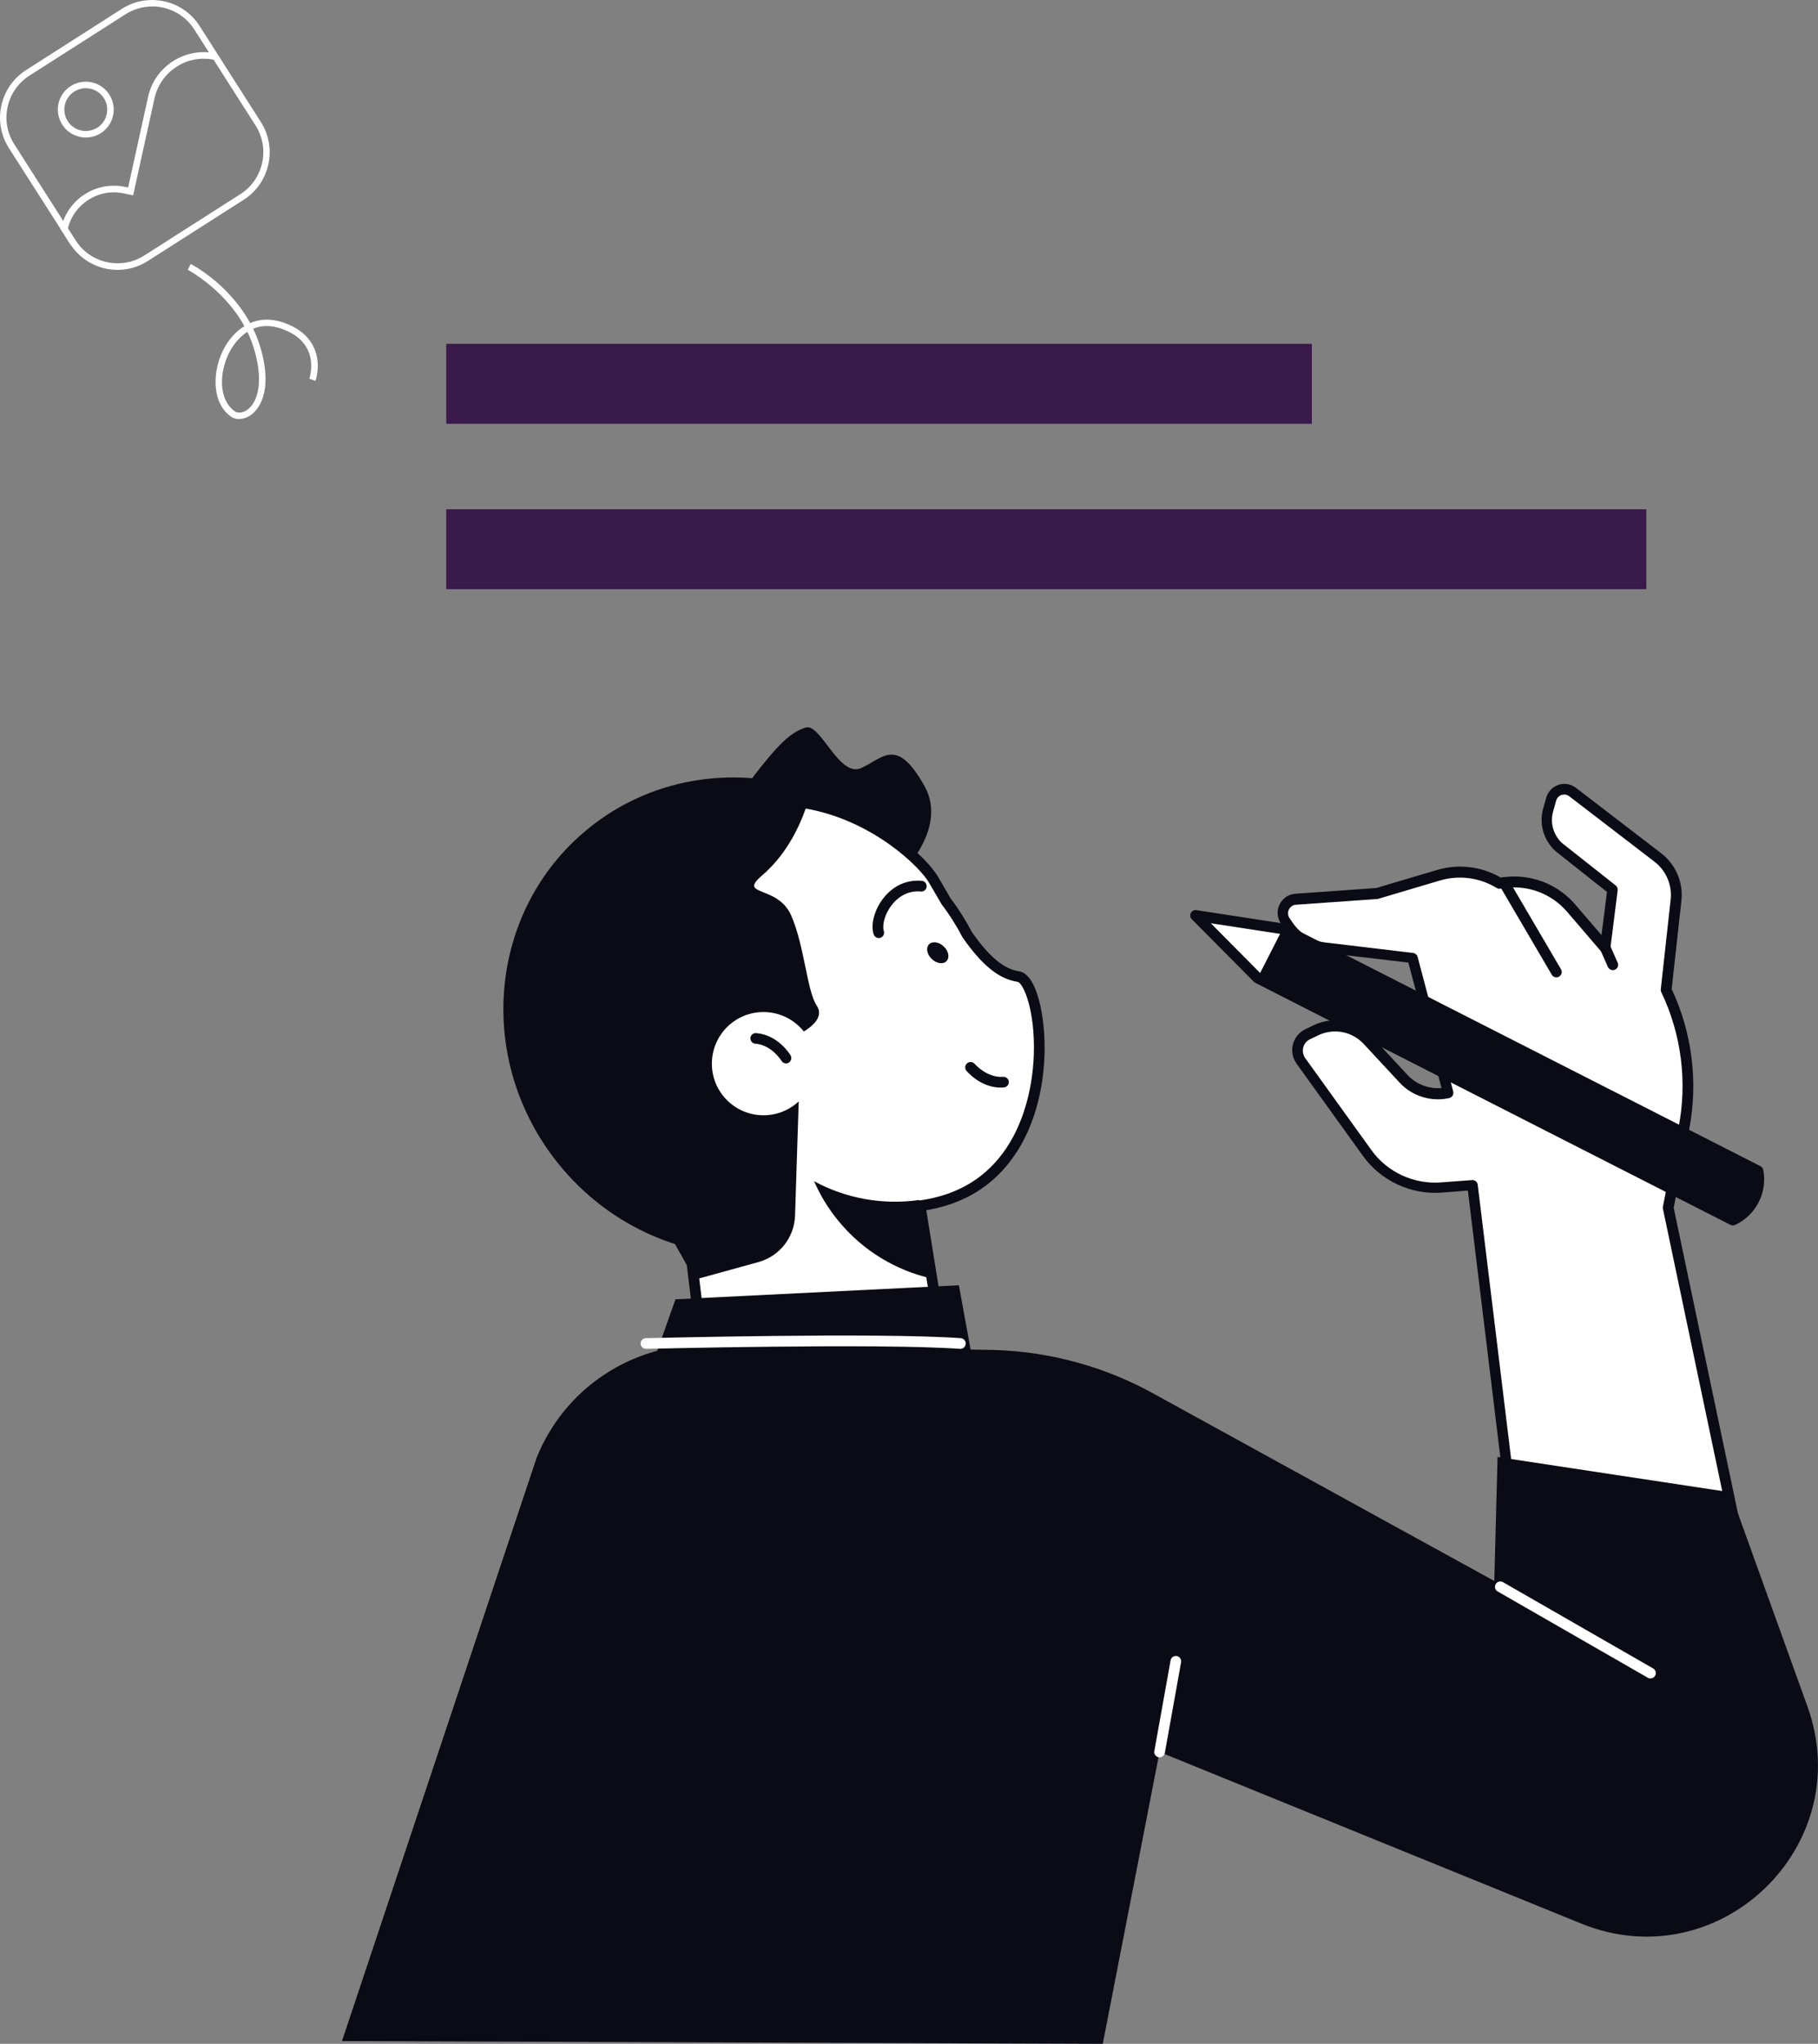 <svg xmlns="http://www.w3.org/2000/svg" id="Capa_2" viewBox="0 0 178.77 200.92"><rect x="0" y="0" width="178.77" height="200.92" fill="#808080" stroke="none"/><g id="Capa_4"><rect x="43.88" y="33.8" width="85.12" height="7.86" fill="#3a194b" stroke-width="0"></rect><rect x="43.88" y="50.06" width="118.01" height="7.86" fill="#3a194b" stroke-width="0"></rect><path d="M127.42,88.39l7.98-.56,6.06-1.8c1.98-.59,4.12-.32,5.9.73l.09.05.42-.06c2.5-.34,5.01.61,6.65,2.53l3.32,3.87.72-5.72-5.31-4.2c-.98-.92-1.38-2.3-1.02-3.6l.3-1.08c.25-.92,1.35-1.28,2.11-.71l8.38,6.43c1.29.99,1.97,2.58,1.79,4.2l-.97,8.83c2.04,4.25,2.64,9.04,1.73,13.66l-1.53,7.75,7.1,33.78-22.04-.81-4.29-35.22-3.07.23c-2.85.22-5.61-1.07-7.29-3.39l-6.52-9.06c-.64-.89-.32-2.14.67-2.61l.81-.39c1.72-.83,3.79-.44,5.09.97l3.54,3.81c1.11,1.19,2.76,1.71,4.35,1.36h.03s-3.5-13.24-3.5-13.24l-8.64-1.03c-1.42-.17-2.7-.94-3.52-2.11l-.34-.49c-.61-.87-.04-2.08,1.02-2.15Z" fill="#fff" stroke-width="0"></path><path d="M171.13,153.03s-.01,0-.02,0l-22.04-.81c-.26,0-.47-.2-.5-.46l-4.23-34.72-2.57.2c-3.02.23-5.98-1.15-7.75-3.61l-6.52-9.06c-.4-.55-.53-1.24-.36-1.9.17-.66.61-1.2,1.22-1.49l.81-.39c1.94-.93,4.23-.5,5.7,1.08l3.54,3.81c.86.92,2.1,1.39,3.34,1.28l-3.26-12.33-8.28-.98c-1.57-.19-2.99-1.03-3.89-2.33l-.34-.49c-.4-.57-.46-1.28-.16-1.9.3-.62.89-1.03,1.58-1.07l7.92-.56,6-1.78c2.09-.62,4.37-.35,6.25.75l.24-.03c2.69-.37,5.35.64,7.12,2.71l2.55,2.98.54-4.25-5.08-4.02c-1.16-1.08-1.61-2.66-1.2-4.15l.3-1.08c.17-.6.61-1.07,1.2-1.27.59-.2,1.23-.09,1.73.29l8.38,6.43c1.43,1.09,2.19,2.88,1.99,4.67l-.96,8.68c2.02,4.29,2.63,9.2,1.71,13.85l-1.51,7.65,7.08,33.67c.03.16,0,.32-.11.45-.1.12-.25.19-.4.19ZM149.56,151.18l20.92.77-6.96-33.12c-.01-.07-.02-.14,0-.21l1.53-7.75c.89-4.48.29-9.21-1.69-13.33-.04-.09-.06-.19-.05-.28l.97-8.83c.16-1.42-.45-2.85-1.59-3.72l-8.38-6.43c-.22-.17-.49-.21-.76-.13-.26.09-.45.29-.53.56l-.3,1.08c-.31,1.11.03,2.29.87,3.08l5.28,4.17c.14.11.22.29.2.48l-.72,5.72c-.03.21-.17.38-.37.44-.2.06-.41,0-.55-.16l-3.32-3.87c-1.53-1.79-3.84-2.67-6.18-2.35l-.42.06c-.12.02-.24,0-.34-.07l-.09-.05c-1.65-.98-3.65-1.23-5.49-.68l-6.06,1.8s-.07.02-.11.02l-7.98.56h0c-.31.02-.57.2-.7.48-.13.28-.11.6.07.85l.34.49c.73,1.05,1.89,1.74,3.16,1.89l8.64,1.03c.21.03.39.18.45.39l3.5,13.23c.04.14.01.29-.06.41-.08.12-.2.21-.34.24-1.78.39-3.64-.19-4.86-1.51l-3.54-3.81c-1.15-1.24-2.95-1.58-4.48-.85l-.81.39c-.33.16-.57.45-.66.81-.09.36-.02.73.19,1.03l6.52,9.06c1.55,2.16,4.17,3.37,6.82,3.17l3.07-.23c.28-.02.53.18.56.46l4.24,34.78ZM127.42,88.39h0,0Z" fill="#0b0b16" stroke-width="0"></path><path d="M153.04,96.08c-.18,0-.36-.09-.45-.26l-5.16-8.8c-.15-.25-.06-.57.19-.72.25-.15.57-.06.72.19l5.16,8.8c.15.25.06.57-.19.72-.08.05-.17.07-.26.07Z" fill="#0b0b16" stroke-width="0"></path><path d="M158.59,95.37c-.2,0-.39-.12-.48-.31l-.74-1.68c-.12-.27,0-.57.27-.69.27-.12.57,0,.69.27l.74,1.68c.12.27,0,.57-.27.69-.07.03-.14.04-.21.04Z" fill="#0b0b16" stroke-width="0"></path><path d="M172.86,115.12l-46.74-23.8-8.56-1.32,6.1,6.15,46.74,23.8h0c1.82-.86,2.83-2.85,2.46-4.83h0Z" fill="#fff" stroke-width="0"></path><path d="M172.86,115.12l-46.74-23.8-2.46,4.83,46.74,23.8h0c1.82-.86,2.83-2.85,2.46-4.83h0Z" fill="#0b0b16" stroke-width="0"></path><path d="M170.4,120.47c-.08,0-.16-.02-.24-.06l-46.74-23.8s-.1-.06-.13-.1l-6.1-6.15c-.16-.16-.2-.41-.09-.61.1-.2.32-.31.55-.28l8.56,1.32c.06,0,.11.03.16.05l46.74,23.8c.14.07.25.21.28.37.42,2.22-.71,4.44-2.75,5.4-.07.03-.15.05-.22.05ZM123.98,95.72l46.42,23.64c1.39-.77,2.18-2.32,1.98-3.9l-46.42-23.64-6.9-1.06,4.92,4.96Z" fill="#0b0b16" stroke-width="0"></path><polygon points="71.1 149.55 93.24 135.65 89.35 111.52 66.96 115.13 71.1 149.55" fill="#fff" stroke-width="0"></polygon><path d="M71.1,150.08c-.08,0-.15-.02-.23-.05-.16-.08-.27-.23-.29-.41l-4.15-34.42c-.03-.28.16-.53.44-.58l22.4-3.61c.29-.05.55.15.6.43l3.89,24.12c.03.21-.06.42-.24.53l-22.14,13.9c-.08.05-.18.08-.28.08ZM67.54,115.57l3.99,33.1,21.14-13.28-3.75-23.26-21.38,3.45Z" fill="#0b0b16" stroke-width="0"></path><path d="M70.14,83.72s12.32,6.88,14.9,5.26c2.58-1.62,8.56-7,5.83-11.78-2.72-4.78-4.01-2.69-6.18-1.7-2.17.99-3.98-4.4-5.45-3.98-1.47.42-2.75,1.72-4.96,4.56-2.22,2.84-4.14,7.64-4.14,7.64Z" fill="#0b0b16" stroke-width="0"></path><path d="M74.06,122.9c-5.43-.69-10.67-3.43-14.45-8.08-7.65-9.4-6.31-22.82,2.62-30.43,14.65-12.5,27.8-.99,29.59,2.11.42.73.82,1.43,1.22,2.11.8,1.06,1.5,2.16,2.09,3.3,1.6,2.28,3.18,3.84,5.02,4.11,2.83.42,5.19,21.29-10.5,22.62l-15.6,4.26Z" fill="#fff" stroke-width="0"></path><path d="M74.06,123.42s-.04,0-.07,0c-5.8-.73-11.05-3.67-14.79-8.27-7.78-9.55-6.6-23.24,2.69-31.16,5.54-4.72,11.41-6.59,17.46-5.54,6.62,1.14,11.68,5.64,12.92,7.79.41.72.81,1.41,1.2,2.07.8,1.05,1.5,2.17,2.1,3.32,1.72,2.45,3.15,3.64,4.65,3.86,1.71.25,2.61,4.38,2.49,8.22-.12,3.72-1.14,7.2-2.89,9.78-2.28,3.38-5.69,5.28-10.13,5.66-.29.03-.54-.19-.57-.48-.02-.29.19-.54.48-.57,10.8-.92,11.96-11.27,12.06-14.43.14-4.47-1.07-7.07-1.6-7.15-1.81-.27-3.47-1.6-5.38-4.33-.01-.02-.03-.04-.04-.06-.58-1.12-1.26-2.2-2.04-3.22-.01-.02-.02-.03-.03-.05-.4-.68-.81-1.38-1.23-2.11-.85-1.47-5.5-6.13-12.19-7.28-5.73-.99-11.31.8-16.6,5.31-8.85,7.55-9.97,20.59-2.56,29.7,3.57,4.39,8.59,7.19,14.11,7.89.29.04.49.3.45.59-.03.27-.26.46-.52.46Z" fill="#0b0b16" stroke-width="0"></path><path d="M57.83,81.47c6.08-4.95,14-6.18,21.13-4.02-1.94.86-3.78,1.96-5.48,3.35-11.55,9.4-12.33,27.56-1.75,40.56.59.72,1.2,1.41,1.83,2.07-6.89-.01-13.8-3.07-18.58-8.94-8.3-10.19-7.03-24.97,2.84-33.01Z" fill="#0b0b16" stroke-width="0"></path><path d="M77.79,89.98c-1.33-3.01-5.28-1.84-2.87-3.9,4.56-3.91,5.23-10.35,5.23-10.35-13.2-1.07-22.75,20.12-22.75,20.12l7.87,24.49,3.07,5.45,6.24-1.72c2.07-.57,3.53-2.42,3.6-4.57l.36-11.23c-.08.08-.17.16-.26.23-2.17,1.77-5.37,1.44-7.14-.73-1.77-2.17-1.44-5.37.73-7.14s5.37-1.44,7.14.73c0,.01.02.02.03.04.63-.37,2.05-1.38,1.28-2.53-.98-1.45-1.2-5.88-2.53-8.89Z" fill="#0b0b16" stroke-width="0"></path><path d="M98.43,106.92c-2.02,0-3.34-1.59-3.4-1.66-.18-.22-.15-.55.08-.74.22-.18.55-.15.74.07h0s1.17,1.38,2.79,1.27c.29-.02.54.2.56.48.02.29-.2.54-.48.56-.1,0-.19.01-.28.01Z" fill="#0b0b16" stroke-width="0"></path><path d="M77.29,104.54c-.18,0-.35-.09-.45-.26-.02-.03-.95-1.55-2.57-1.68-.29-.02-.5-.28-.48-.56.02-.29.28-.5.56-.48,2.18.17,3.34,2.11,3.39,2.19.15.25.06.57-.19.72-.08.05-.17.07-.26.07Z" fill="#0b0b16" stroke-width="0"></path><path d="M86.41,92.21c-.22,0-.43-.14-.5-.36-.32-.97.08-2.44.97-3.57.96-1.22,2.3-1.82,3.76-1.69.29.02.5.28.48.57-.02.29-.28.51-.57.48-1.48-.13-2.42.76-2.84,1.3-.73.92-.98,2.04-.8,2.59.09.28-.06.57-.34.66-.05.02-.11.03-.16.03Z" fill="#0b0b16" stroke-width="0"></path><path d="M91.62,94.27c.47.46,1.12.55,1.45.22.33-.34.22-.99-.26-1.44-.47-.46-1.12-.55-1.45-.22s-.22.99.26,1.44Z" fill="#0b0b16" stroke-width="0"></path><path d="M90.38,117.97l1.24,7.72c-3.5-.79-6.78-2.72-9.22-5.72-.98-1.2-1.76-2.5-2.35-3.85,3.16,1.72,6.8,2.35,10.32,1.85Z" fill="#0b0b16" stroke-width="0"></path><path d="M33.63,200.64l19.13-57.31c2.72-6.83,9.39-11.27,16.75-11.13l28.26.51c5.59.17,11.05,1.69,15.93,4.44l33.24,18.27.32-12.19,22.89,3.47,7.58,21.05c4.95,13.74-8.71,26.85-22.24,21.35l-41.47-16.87-5.58,28.69-74.81-.27Z" fill="#0b0b16" stroke-width="0"></path><path d="M114.02,172.75s-.06,0-.09,0c-.28-.05-.47-.32-.42-.61l1.6-8.92c.05-.28.32-.47.61-.42.28.05.47.32.42.61l-1.6,8.92c-.05.25-.27.43-.52.43Z" fill="#fff" stroke-width="0"></path><path d="M162.29,165c-.09,0-.18-.02-.26-.07l-14.76-8.48c-.25-.14-.34-.46-.19-.72.14-.25.47-.34.72-.19l14.76,8.48c.25.14.34.46.19.72-.1.17-.27.26-.46.26Z" fill="#fff" stroke-width="0"></path><polygon points="96.63 139.18 94.29 126.35 66.42 127.73 62.79 138.02 96.63 139.18" fill="#0b0b16" stroke-width="0"></polygon><path d="M94.44,132.6s-.03,0-.04,0c-8.05-.57-30.64,0-30.87,0-.3,0-.53-.22-.54-.51,0-.29.22-.53.51-.54.23,0,22.87-.58,30.97,0,.29.02.51.27.49.56-.02.28-.25.49-.52.49Z" fill="#fff" stroke-width="0"></path><path d="M8.44,13.52c-.2,0-.4-.02-.6-.07-.72-.16-1.33-.58-1.72-1.2-.82-1.28-.44-2.98.84-3.79,1.28-.81,2.98-.44,3.79.84h0c.82,1.28.44,2.98-.84,3.79-.45.29-.96.43-1.47.43ZM8.43,8.67c-.39,0-.78.11-1.13.33-.98.63-1.27,1.93-.64,2.91.3.47.77.8,1.32.92.55.12,1.11.02,1.59-.28.98-.62,1.27-1.93.64-2.91h0c-.4-.63-1.08-.97-1.78-.97Z" fill="#fff" stroke-width="0"></path><path d="M6.97,24.1l-.99-1.54.03-.13c.63-2.87,3.48-4.68,6.34-4.05l.25.05,1.96-8.9c.32-1.46,1.19-2.71,2.46-3.52,1.26-.81,2.76-1.07,4.23-.75l-.14.63c-1.3-.29-2.63-.05-3.74.67-1.12.71-1.89,1.82-2.18,3.12l-2.1,9.53-.87-.19c-1.22-.27-2.47-.05-3.53.63-1.02.65-1.73,1.64-2.02,2.81l.84,1.32-.54.34Z" fill="#fff" stroke-width="0"></path><path d="M11.57,26.53c-1.83,0-3.62-.9-4.68-2.56L.87,14.55C-.77,11.97-.02,8.54,2.56,6.89L11.98.87c2.57-1.64,6.01-.89,7.65,1.69l6.02,9.43c1.64,2.57.89,6.01-1.69,7.65l-9.43,6.02c-.92.59-1.95.87-2.97.87ZM14.96.64c-.9,0-1.81.25-2.63.77L2.9,7.43c-1.1.7-1.87,1.8-2.15,3.07-.28,1.28-.05,2.59.66,3.69l6.02,9.43c1.45,2.28,4.49,2.95,6.77,1.49l9.43-6.02c2.28-1.45,2.95-4.49,1.49-6.77l-6.02-9.43c-.93-1.46-2.52-2.26-4.14-2.26Z" fill="#fff" stroke-width="0"></path><path d="M23.53,41.2c-.31,0-.6-.09-.84-.26-1.88-1.35-1.84-4.42-.7-6.61.46-.89,1.15-1.72,2.04-2.27-2.03-3.68-5.53-5.51-5.57-5.54l.29-.57c.18.09,3.75,1.96,5.85,5.81.92-.4,2.02-.48,3.27-.05,1.45.5,2.45,1.31,2.97,2.4.78,1.62.21,3.26.18,3.33l-.6-.21s.5-1.47-.16-2.85c-.45-.93-1.32-1.63-2.6-2.07-1.11-.39-2.03-.3-2.77,0,.29.61.55,1.26.75,1.96,1.29,4.52-.42,6.14-.97,6.53-.37.26-.77.39-1.14.39ZM24.33,32.62c-.96.61-1.54,1.56-1.77,2-1.01,1.95-1.1,4.65.51,5.8.32.23.8.18,1.24-.13.96-.67,1.65-2.56.72-5.83-.19-.65-.42-1.26-.7-1.83Z" fill="#fff" stroke-width="0"></path></g></svg>